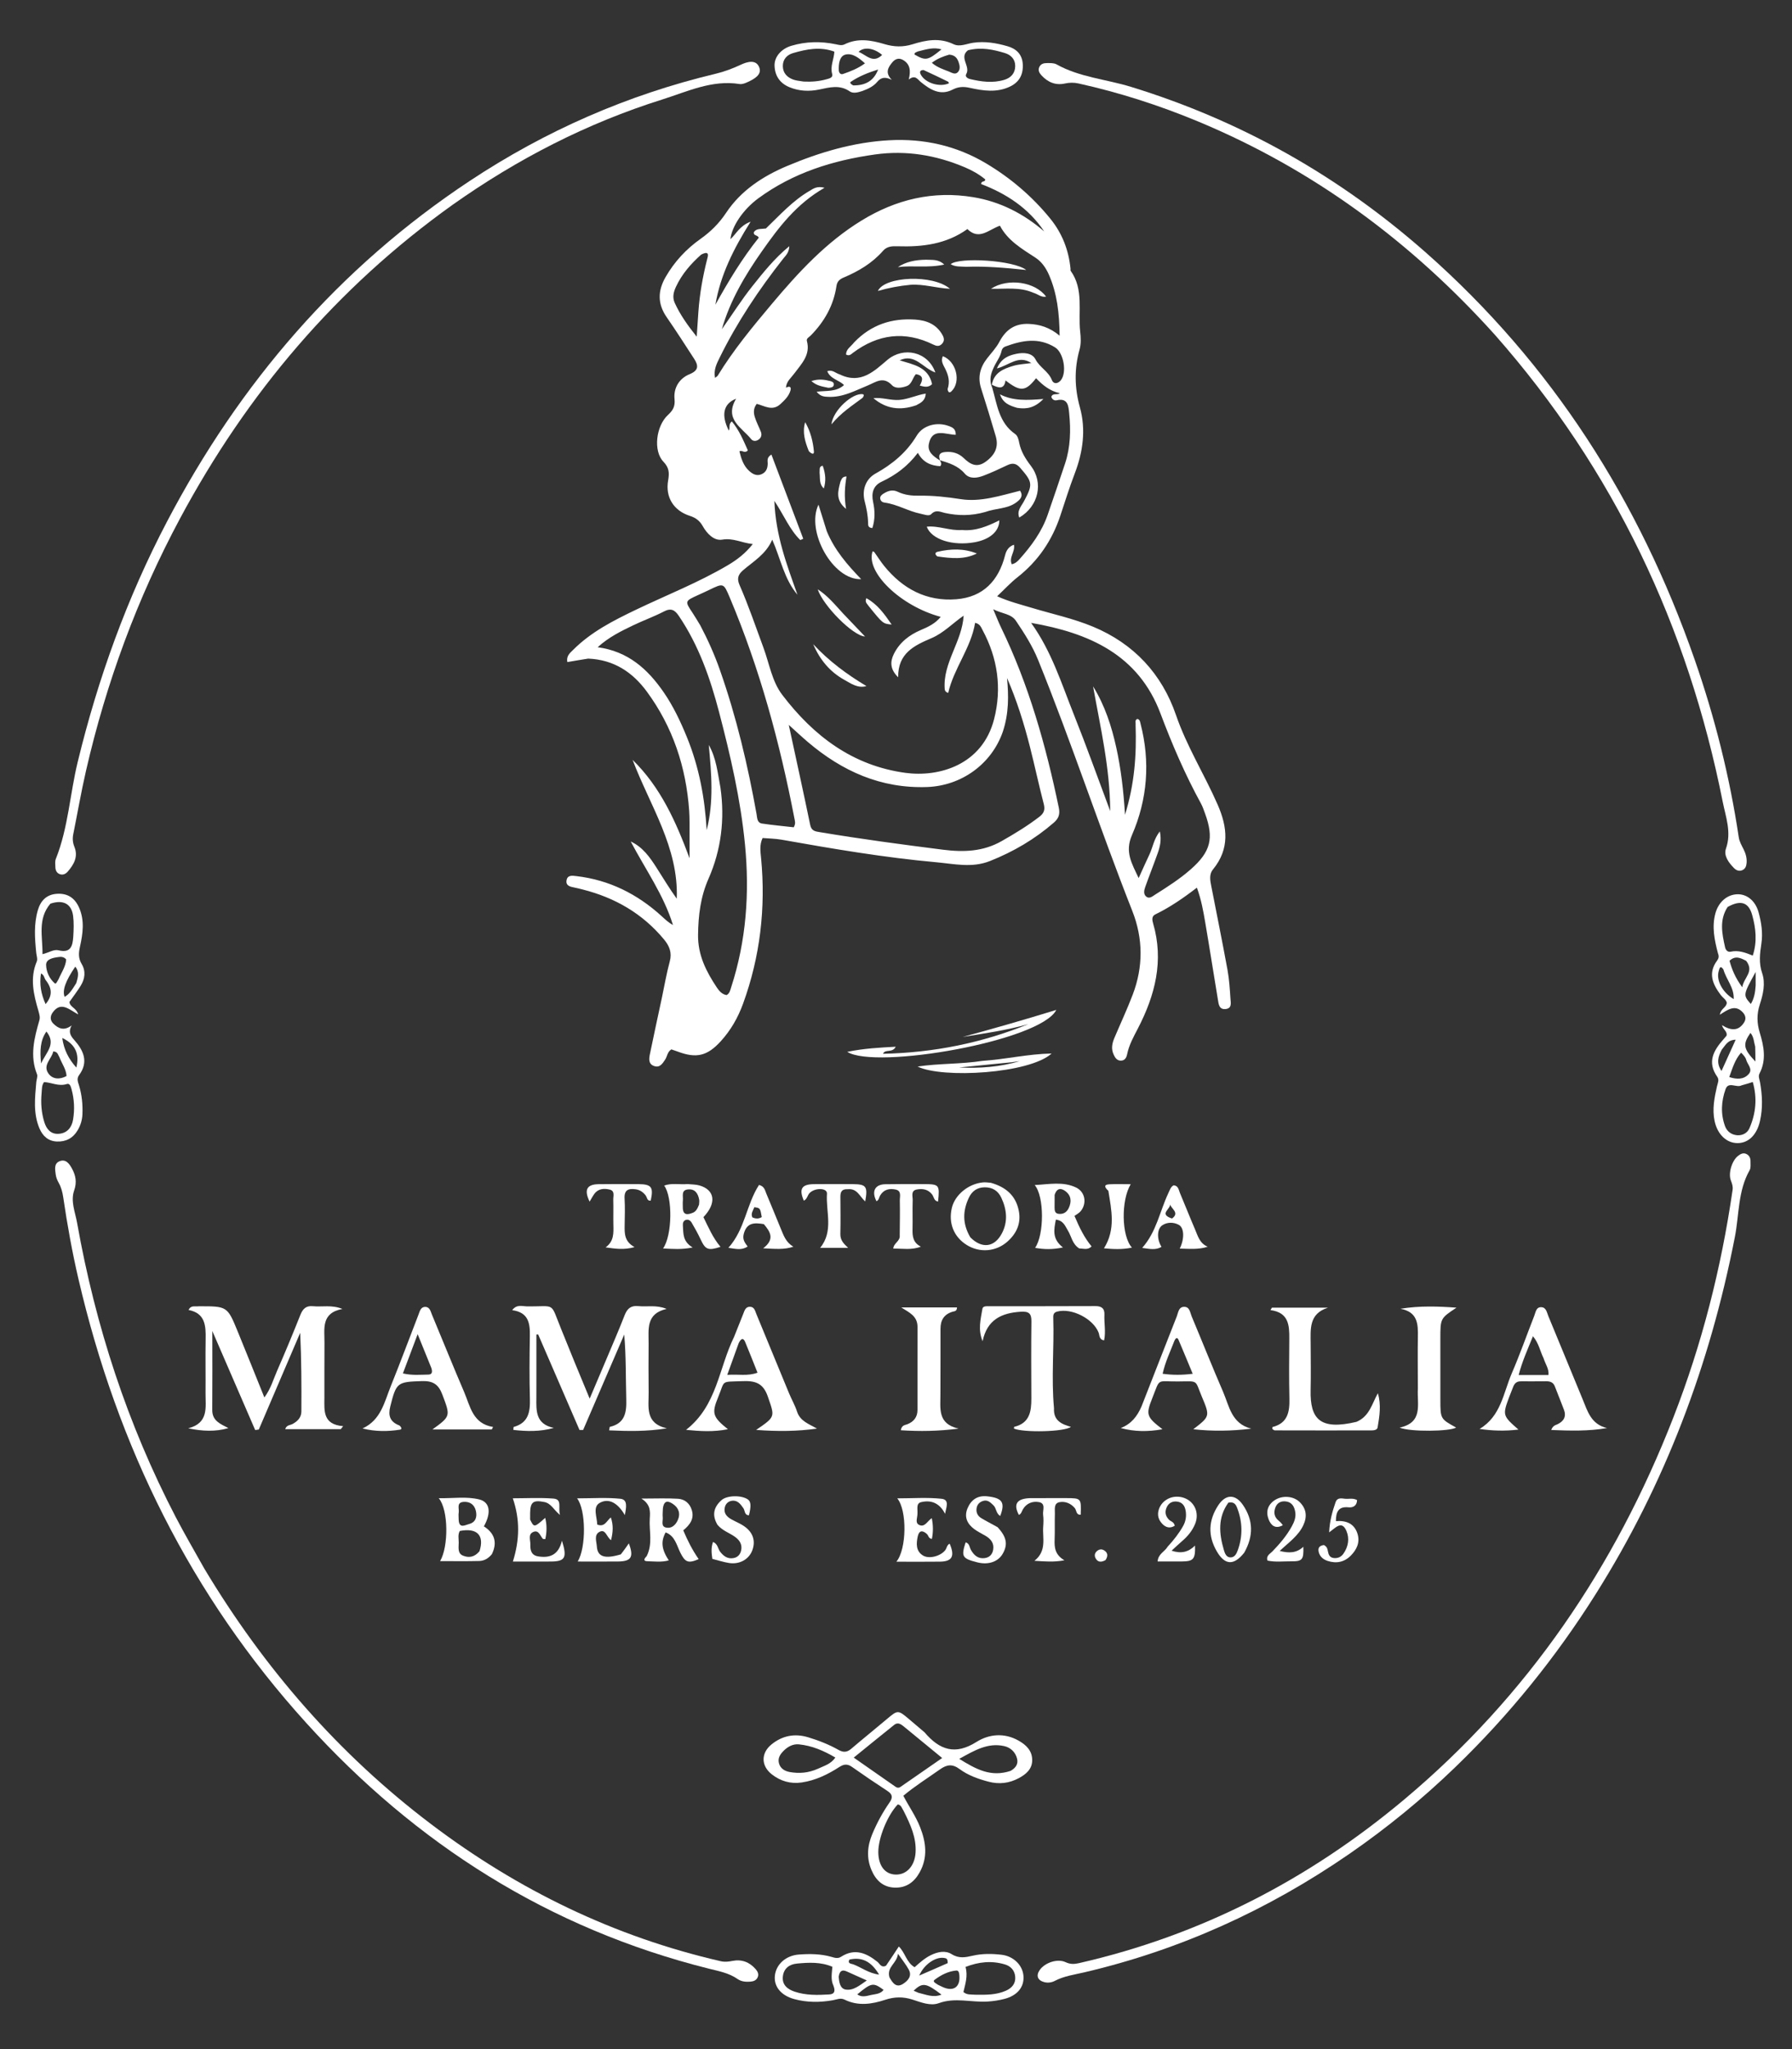 <svg version="1.1" id="Layer_1" xmlns="http://www.w3.org/2000/svg" xmlns:xlink="http://www.w3.org/1999/xlink" x="0px" y="0px"
	 width="100%" viewBox="0 0 896 1024" enable-background="new 0 0 896 1024" xml:space="preserve">
<rect x="0" y="0" width="896" height="1024" fill="#333333" stroke="none"/>
<path fill="white" opacity="1" stroke="none"
	d="
M294.081,329.128 
	C290.417,329.695 287.193,330.253 283.683,330.862 
	C283.032,327.808 285,326.327 286.555,324.771 
	C295.55,315.769 306.692,310.115 317.99,304.702 
	C333.307,297.363 349.167,291.146 363.851,282.496 
	C368.462,279.78 372.658,276.607 376.392,271.884 
	C370.927,271.332 366.63,268.734 361.114,269.672 
	C357.006,270.37 353.508,266.706 351.36,262.907 
	C349.873,260.278 347.91,258.749 344.981,257.815 
	C336.779,255.198 332.579,248.412 334.074,240.044 
	C334.73,236.368 334.596,233.725 331.686,230.699 
	C326.545,225.352 327.976,212.937 333.966,207.389 
	C336.451,205.088 337.644,203.163 337.266,199.371 
	C336.723,193.91 339.578,189.117 344.821,186.984 
	C349.364,185.135 349.274,182.696 347.108,179.357 
	C342.577,172.369 338.076,165.356 333.339,158.509 
	C328.714,151.824 328.839,145.292 332.833,138.386 
	C337.258,130.734 343.098,124.452 350.262,119.383 
	C355.329,115.797 359.543,111.633 363.057,106.348 
	C370.483,95.178 381.462,88.033 393.587,82.935 
	C409.926,76.064 426.867,71.039 444.704,70.087 
	C461.918,69.168 478.201,72.796 493.082,81.672 
	C505.344,88.987 516.098,98.155 525.133,109.255 
	C531.08,116.561 534.357,124.982 535.263,134.342 
	C535.295,134.673 535.166,135.1 535.328,135.327 
	C542.01,144.655 538.962,155.503 540.082,165.694 
	C540.411,168.683 540.603,171.723 539.787,174.64 
	C537.073,184.343 537.247,193.829 539.967,203.645 
	C543.029,214.697 541.479,225.849 537.418,236.49 
	C534.742,243.499 532.511,250.634 530.15,257.741 
	C526.062,270.046 519.052,280.376 508.758,288.461 
	C505.263,291.207 502.221,294.532 498.569,297.972 
	C504.498,300.649 510.268,302.062 515.933,303.77 
	C526.132,306.843 536.605,309.057 546.474,313.159 
	C566.909,321.651 580.919,336.739 587.997,357.333 
	C593.411,373.084 602.228,387.029 608.826,402.106 
	C613.775,413.416 614.908,424.168 606.528,434.435 
	C604.399,437.044 605.11,440.115 605.688,443.08 
	C608.393,456.952 611.212,470.803 613.754,484.705 
	C614.618,489.434 614.904,494.282 615.229,499.091 
	C615.364,501.092 616.074,503.872 612.875,504.247 
	C609.538,504.638 609.326,501.8 608.951,499.553 
	C606.816,486.755 604.837,473.93 602.646,461.142 
	C601.671,455.452 600.689,449.732 598.448,443.59 
	C591.618,448.842 584.927,453.43 577.594,456.988 
	C575.709,457.903 576.11,459.922 576.563,461.476 
	C582.014,480.143 577.558,497.336 568.947,513.956 
	C566.806,518.089 564.517,522.171 563.571,526.821 
	C563.22,528.546 562.413,530.074 560.346,530.032 
	C558.404,529.993 557.522,528.512 556.799,526.945 
	C555.501,524.133 556.049,521.395 557.183,518.716 
	C560.232,511.509 563.557,504.409 566.343,497.103 
	C571.662,483.155 571.62,469.087 566.132,455.178 
	C549.746,413.65 535.836,371.194 519.062,329.812 
	C516.22,322.802 512.195,316.511 507.999,310.29 
	C505.575,306.695 501.381,306.836 496.606,304.471 
	C498.249,308.305 499.272,310.987 500.519,313.561 
	C514.421,342.239 522.966,372.622 529.415,403.693 
	C530.08,406.896 529.326,409.007 526.898,411.112 
	C517.353,419.389 506.693,425.646 494.936,430.301 
	C485.997,433.84 477.11,431.709 468.269,430.912 
	C442.236,428.567 416.481,424.184 390.759,419.618 
	C387.678,419.071 384.504,419.053 381.294,418.784 
	C379.657,422.283 380.242,425.641 380.547,428.845 
	C382.914,453.767 380.094,478.021 371.531,501.574 
	C368.998,508.541 365.37,514.875 360.366,520.361 
	C353.642,527.735 348.18,529.011 338.912,525.532 
	C337.836,525.128 336.741,524.776 335.688,524.411 
	C333.655,525.643 333.654,527.912 332.57,529.524 
	C331.231,531.513 329.953,533.703 327.1,532.746 
	C324.147,531.756 324.472,529.127 324.941,526.838 
	C326.876,517.384 328.948,507.959 330.962,498.521 
	C332.246,492.502 333.263,486.41 334.878,480.481 
	C336.082,476.06 334.713,472.739 332.018,469.484 
	C321.312,456.557 307.551,448.636 291.432,444.535 
	C289.98,444.166 288.528,443.785 287.058,443.505 
	C284.985,443.109 282.808,442.579 283.276,439.903 
	C283.759,437.148 286.235,437.593 288.149,437.814 
	C304.607,439.711 318.669,446.773 330.832,457.844 
	C332.54,459.398 334.184,461.024 336.488,462.247 
	C331.822,447.169 322.65,434.373 315.357,420.519 
	C321.364,423.284 324.904,428.363 328.245,433.583 
	C331.56,438.762 334.716,444.042 338.381,449.11 
	C339.361,423.382 324.913,402.518 316.299,379.724 
	C330.358,393.471 338.005,410.694 344.775,428.895 
	C344.775,424.944 344.795,420.994 344.769,417.044 
	C344.742,413.044 344.864,409.031 344.581,405.047 
	C343.039,383.295 336.397,363.269 323.432,345.634 
	C316.334,335.979 306.995,329.655 294.081,329.128 
M469.992,230.004 
	C469.992,230.004 470.026,230.039 469.807,229.397 
	C469.04,226.856 470.485,226.094 472.626,225.892 
	C476.122,225.563 479.255,226.414 481.823,228.883 
	C485.072,232.007 488.349,233.962 492.803,230.752 
	C497.565,227.32 499.426,223.326 497.863,217.965 
	C495.535,209.977 493.087,202.021 490.554,194.095 
	C488.764,188.493 490.034,183.624 493.532,179.118 
	C495.655,176.383 498.118,173.81 499.709,170.786 
	C502.915,164.689 507.541,161.549 514.508,161.875 
	C519.892,162.126 524.856,163.603 529.814,167.762 
	C529.674,156.373 528.53,146.559 524.438,137.25 
	C522.931,133.821 520.794,130.764 517.683,128.74 
	C510.862,124.3 503.831,120.171 499.966,112.789 
	C494.293,114.753 489.604,120.265 483.697,114.473 
	C473.153,122.031 461.209,123.469 448.844,123.072 
	C446.108,122.984 443.536,123.036 441.528,125.328 
	C436.137,131.483 429.305,135.542 421.858,138.685 
	C419.947,139.492 418.586,140.526 418.231,142.935 
	C416.796,152.665 412.158,160.799 405.29,167.745 
	C404.527,168.517 403.089,169.069 403.46,170.454 
	C405.331,177.421 400.682,181.858 397.146,186.648 
	C395.516,188.856 393.191,190.573 392.978,193.745 
	C394.855,192.799 395.773,193.315 395.206,195.226 
	C394.374,198.03 392.311,199.98 390.208,201.935 
	C386.198,205.662 382.158,202.766 378.365,201.823 
	C376.589,204.133 376.784,206.364 377.399,208.398 
	C378.164,210.927 379.469,213.287 380.429,215.763 
	C381.032,217.321 380.638,218.778 379.227,219.729 
	C378.004,220.554 376.522,220.603 375.581,219.438 
	C370.893,213.629 361.968,209.533 368.051,199.261 
	C361.589,201.724 360.508,207.547 364.412,215.185 
	C365.189,213.885 364.026,212.127 365.91,210.583 
	C369.641,215.018 371.74,220.206 373.925,225.08 
	C372.202,226.86 371.038,224.694 369.721,225.548 
	C370.583,229.148 371.699,232.657 374.469,235.232 
	C376.177,236.819 378.269,238.09 380.806,236.966 
	C383.059,235.967 383.811,234.093 383.852,231.702 
	C383.875,230.356 383.191,228.698 385.698,227.151 
	C391.075,241.358 396.351,255.297 401.626,269.236 
	C401.134,269.454 400.642,269.672 400.15,269.89 
	C394.834,264.678 392.054,257.65 387.191,250.303 
	C387.829,267.751 393.484,282.415 398.736,297.215 
	C392.063,289.372 390.378,279.352 386.12,269.688 
	C382.962,277.03 376.687,280.528 371.468,285.035 
	C368.862,287.287 368.458,289.361 369.799,292.418 
	C374.283,302.64 377.846,313.219 381.725,323.677 
	C384.669,331.613 385.953,340.451 391.128,347.241 
	C406.777,367.773 426.302,382.651 452.756,386.226 
	C469.397,388.474 491.171,382.372 497.056,359.351 
	C500.999,343.925 498.852,328.946 491.281,314.865 
	C490.556,313.516 490.021,311.759 487.559,311.244 
	C485.472,323.88 476.962,333.879 474.111,346.234 
	C472.765,345.892 472.413,345.082 472.355,344.301 
	C471.379,331.161 481.027,320.766 481.82,307.659 
	C476.298,311.483 471.797,316.319 465.78,318.89 
	C457.237,322.539 448.914,326.353 449.082,338.463 
	C444.978,334.431 445.035,330.659 446.908,326.852 
	C449.758,321.06 454.588,317.312 460.433,314.83 
	C464.095,313.275 467.649,311.624 470.354,308.262 
	C450.269,302.9 432.699,285.87 436.294,275.518 
	C436.586,275.643 436.994,275.684 437.153,275.905 
	C438.808,278.198 440.294,280.624 442.072,282.814 
	C451.368,294.271 463.277,300.656 478.183,299.463 
	C491.595,298.39 499.307,290.206 502.569,277.397 
	C503.11,275.27 504.222,273.139 506.976,272.215 
	C507.69,275.74 504.297,278.582 505.893,281.985 
	C507.74,281.556 508.811,280.495 509.793,279.398 
	C515.719,272.777 520.935,265.69 523.866,257.177 
	C526.791,248.68 529.707,240.179 532.533,231.649 
	C535.257,223.429 535.449,214.942 534.584,206.444 
	C534.226,202.93 534.005,198.699 528.275,200.041 
	C527.263,200.278 526.002,199.655 525.664,198.259 
	C526.468,196.251 528.638,197.54 529.903,196.514 
	C525.016,195.439 521.336,192.488 518.031,189.005 
	C512.778,195.698 510.189,195.893 502.758,190.105 
	C502.109,194.986 498.956,193.766 495.927,192.258 
	C496.977,186.166 501.797,184.248 506.786,182.791 
	C509.485,182.003 512.385,181.907 515.677,181.428 
	C509.22,177.206 504.64,182.541 498.456,184.127 
	C500.736,178.867 504.454,177.591 508.274,176.795 
	C511.835,176.054 516.075,176.333 517.749,179.582 
	C519.852,183.666 524.248,185.572 525.925,189.898 
	C526.773,192.085 528.919,191.823 530.363,190.091 
	C533.603,186.202 531.833,176.276 527.549,173.606 
	C519.324,168.479 510.998,170.086 502.643,173.183 
	C501.626,173.561 500.987,174.367 500.778,175.37 
	C500.15,178.383 498.183,180.738 496.95,183.449 
	C495.557,186.511 494.328,189.618 496.124,193.774 
	C498.544,202.15 499.455,211.243 507.542,216.868 
	C508.905,217.815 509.28,219.665 509.611,221.312 
	C510.487,225.669 512.744,229.291 515.41,232.764 
	C521.897,241.213 519.321,252.979 509.638,258.649 
	C508.291,255.252 510.664,252.957 511.982,250.5 
	C516.504,242.066 516.318,240.952 510.119,233.812 
	C508.076,231.459 506.21,231.254 503.614,232.489 
	C499.714,234.344 495.789,236.18 491.756,237.712 
	C488.557,238.928 484.792,239.503 482.39,236.686 
	C478.999,232.709 474.531,231.394 469.992,230.004 
M501.413,365.658 
	C495.818,381.808 480.742,392.687 463.543,393.3 
	C440.461,394.122 421.059,385.388 403.863,370.753 
	C400.924,368.252 398.112,365.603 394.382,362.25 
	C398.169,379.801 401.742,396.007 405.104,412.258 
	C405.753,415.395 407.795,415.495 410.163,415.891 
	C430.503,419.294 450.933,422.014 471.391,424.613 
	C481.748,425.929 491.504,425.625 500.822,420.326 
	C507.348,416.616 513.728,412.748 519.69,408.166 
	C521.98,406.406 522.63,404.669 521.882,401.786 
	C519.419,392.294 517.376,382.694 514.963,373.189 
	C511.992,361.49 508.388,349.984 503.513,338.806 
	C504.339,347.654 504.478,356.38 501.413,365.658 
M567.797,362.207 
	C567.946,361.175 567.242,359.858 568.69,359.255 
	C569.974,359.62 570.017,360.688 570.262,361.629 
	C575.21,380.682 573.728,399.485 565.985,417.316 
	C562.339,425.711 565.826,431.373 569.329,438.803 
	C571.377,434.306 572.971,430.668 574.683,427.086 
	C576.41,423.474 576.89,419.272 579.913,415.482 
	C580.818,419.747 580.007,423.126 578.84,426.407 
	C576.832,432.052 574.618,437.624 572.61,443.268 
	C572.058,444.819 571.632,446.748 573.02,447.984 
	C574.616,449.404 576.19,447.945 577.523,447.106 
	C583.725,443.201 589.915,439.241 595.426,434.386 
	C605.379,425.617 607.034,418.907 602.543,406.587 
	C601.916,404.869 601.335,403.105 600.462,401.51 
	C592.536,387.036 586.045,371.973 580.221,356.506 
	C569.18,327.178 544.604,316.31 515.556,311.272 
	C525.788,325.476 530.762,341.647 536.982,357.21 
	C543.201,372.772 548.826,388.571 555.107,405.32 
	C554.957,383.381 550.151,363.312 546.544,343.013 
	C552.4,352.487 555.769,362.839 558.119,373.489 
	C560.465,384.118 561.746,394.939 562.508,407.164 
	C567.231,391.898 568.316,377.572 567.797,362.207 
M382.94,114.189 
	C389.898,107.513 396.37,100.272 404.839,95.354 
	C406.691,94.278 408.457,92.832 412.275,93.834 
	C398.156,101.915 389.358,113.607 380.939,125.592 
	C372.49,137.621 365.033,150.207 360.932,164.493 
	C366.059,157.299 370.733,149.833 376.235,142.945 
	C381.716,136.084 387.164,129.197 394.651,123.029 
	C394.487,126.383 392.856,127.684 391.649,129.215 
	C379.451,144.695 368.545,161.005 359.831,178.721 
	C358.328,181.776 356.707,184.849 357.522,188.854 
	C358.211,188.275 358.672,188.046 358.899,187.674 
	C366.748,174.839 376.315,163.304 385.965,151.828 
	C399.19,136.101 413.027,121.076 430.787,110.198 
	C448.08,99.608 466.616,95.204 486.721,98.549 
	C500.128,100.78 511.814,106.781 522.105,115.658 
	C514.314,104.003 503.137,96.767 490.525,91.956 
	C490.709,90.096 492.672,91.191 492.608,89.636 
	C489.537,87.086 486.056,85.14 482.372,83.585 
	C467.981,77.511 453.109,75.011 437.493,77.194 
	C416.409,80.14 396.581,86.351 379.216,99.068 
	C371.459,104.749 365.848,113.258 365.223,119.521 
	C368.14,116.886 369.799,112.834 375.297,110.797 
	C366.696,124.445 360.193,137.534 357.697,152.276 
	C364.223,140.515 371.142,129.045 379.401,118.767 
	C378.645,117.278 376.624,117.88 376.916,116.025 
	C378.249,114.041 380.384,114.551 382.94,114.189 
M360.231,393.652 
	C362.464,409.353 360.61,424.702 354.269,439.09 
	C350.235,448.243 349.163,457.391 349.03,467.144 
	C348.892,477.274 353.087,485.478 358.386,493.441 
	C359.553,495.193 360.999,496.917 363.332,497.274 
	C364.858,496.393 365.113,494.821 365.562,493.441 
	C373.144,470.125 374.848,446.278 372.485,421.953 
	C370.304,399.498 365.236,377.638 359.552,355.906 
	C355.116,338.943 349.354,322.467 339.393,307.765 
	C337.416,304.848 335.557,303.706 332.019,305.548 
	C327.009,308.156 321.637,310.059 316.54,312.516 
	C310.485,315.434 304.407,318.382 298.833,323.436 
	C314.043,325.499 323.822,334.351 331.758,345.823 
	C336.617,352.847 340.234,360.508 343.455,368.392 
	C349.539,383.284 352.431,398.841 353.336,414.861 
	C356.96,400.747 355.745,386.538 354.381,372.277 
	C358.092,378.712 358.769,385.83 360.231,393.652 
M350.126,312.491 
	C353.938,319.713 357.26,327.155 359.969,334.859 
	C368.206,358.288 373.892,382.368 378.271,406.78 
	C378.617,408.708 378.503,411.171 381.026,411.551 
	C386.368,412.357 391.759,412.833 396.86,413.414 
	C397.955,411.556 397.452,410.253 397.205,408.972 
	C389.915,371.155 379.88,334.14 364.868,298.585 
	C361.789,291.294 361.785,291.305 354.495,294.847 
	C352.7,295.719 350.875,296.533 349.058,297.361 
	C342.351,300.415 342.366,300.402 346.326,306.342 
	C347.526,308.142 348.609,310.018 350.126,312.491 
M350.555,127.258 
	C345.418,131.843 340.955,136.95 338.011,143.26 
	C336.772,145.915 336.078,148.547 337.388,151.409 
	C340.09,157.314 343.785,162.545 348.355,168.254 
	C348.675,163.517 348.925,159.604 349.205,155.693 
	C349.837,146.877 351.37,138.219 353.544,129.651 
	C353.909,128.211 355.136,124.877 350.555,127.258 
z"/>
<path fill="white" opacity="1" stroke="none"
	d="
M226.307,102.334 
	C168.144,143.877 123.477,196.673 89.971,259.18 
	C68.601,299.045 53.121,341.103 43.01,385.147 
	C40.592,395.68 38.746,406.343 36.618,416.943 
	C36.18,419.125 36.371,421.141 37.226,423.265 
	C39.169,428.093 36.953,432.011 33.9,435.538 
	C32.921,436.67 31.507,437.448 29.866,436.831 
	C28.242,436.221 27.717,434.815 27.679,433.234 
	C27.647,431.908 27.432,430.437 27.898,429.27 
	C34.125,413.68 34.94,396.872 38.859,380.752 
	C49.02,338.958 63.487,298.836 83.458,260.748 
	C119.798,191.44 169.357,133.779 234.853,90.419 
	C272.685,65.373 313.7,47.393 357.89,36.842 
	C362.293,35.791 366.426,34.203 370.526,32.291 
	C373.689,30.816 378.088,29.581 379.646,33.715 
	C381.011,37.337 377.168,39.431 374.107,40.887 
	C372.78,41.518 371.154,42.205 369.802,41.991 
	C355.944,39.795 343.633,45.786 331.126,49.718 
	C293.515,61.54 258.794,79.375 226.307,102.334 
z"/>
<path fill="white" opacity="1" stroke="none"
	d="
M674.505,926.562 
	C633.848,954.553 589.965,974.442 542.205,985.63 
	C537.197,986.804 532.068,987.459 527.4,989.91 
	C525.824,990.738 523.914,991.018 522.038,990.506 
	C518.768,989.614 517.911,987.245 519.874,984.457 
	C522.466,980.775 528.752,978.653 532.802,980.563 
	C535.135,981.663 537.148,981.579 539.508,981.041 
	C600.476,967.12 654.457,939.225 702.214,899.172 
	C763.841,847.487 807.55,783.054 836.657,708.409 
	C850.989,671.655 860.631,633.664 866.295,594.638 
	C866.557,592.833 866.011,591.446 865.418,589.875 
	C864.05,586.253 865.975,579.995 869.008,577.637 
	C870.234,576.684 871.567,575.927 873.137,576.659 
	C874.646,577.362 875.283,578.736 875.255,580.339 
	C875.228,581.827 875.495,583.581 874.825,584.758 
	C868.917,595.136 869.615,606.975 867.439,618.132 
	C854.999,681.897 832.505,741.689 797.788,796.728 
	C777.88,828.289 754.569,857.12 727.715,883.038 
	C711.266,898.913 693.632,913.374 674.505,926.562 
z"/>
<path fill="white" opacity="1" stroke="none"
	d="
M102.157,783.878 
	C132.076,833.753 169.364,876.647 215.525,911.567 
	C258.997,944.453 307.049,967.817 360.331,980.07 
	C362.386,980.543 364.186,980.334 366.179,979.935 
	C370.792,979.012 374.733,980.479 377.826,984.046 
	C378.843,985.219 379.547,986.577 378.814,988.165 
	C378.105,989.7 376.713,990.169 375.129,990.297 
	C372.906,990.478 370.627,990.256 368.861,989.018 
	C364.479,985.947 359.399,985.05 354.408,983.799 
	C274.541,963.782 208.093,921.644 153.098,860.982 
	C95.401,797.34 58.731,722.768 39.284,639.416 
	C36.107,625.799 33.632,612.049 31.601,598.217 
	C31.238,595.745 30.605,593.35 29.358,591.115 
	C28.64,589.828 28.028,588.362 27.855,586.918 
	C27.565,584.497 26.859,581.471 29.784,580.305 
	C32.942,579.047 34.714,581.623 35.995,583.986 
	C37.856,587.418 38.522,590.795 37.074,594.929 
	C35.205,600.263 37.601,605.779 38.546,611.092 
	C47.701,662.569 63.728,711.78 87.91,758.221 
	C92.37,766.787 97.272,775.123 102.157,783.878 
z"/>
<path fill="white" opacity="1" stroke="none"
	d="
M747.552,167.441 
	C705.687,120.909 656.784,84.751 599.163,60.755 
	C579.754,52.673 559.801,46.261 539.261,41.708 
	C536.937,41.193 534.729,41.236 532.369,41.747 
	C527.749,42.747 523.855,41.073 520.715,37.636 
	C519.678,36.501 518.908,35.177 519.622,33.553 
	C520.329,31.946 521.829,31.518 523.348,31.528 
	C524.995,31.54 526.906,31.407 528.243,32.155 
	C539.806,38.627 553.025,39.576 565.38,43.369 
	C620.572,60.312 669.642,88.052 712.858,126.153 
	C775.945,181.775 819.647,250.328 847.257,329.418 
	C857.369,358.383 864.834,388.058 869.383,418.43 
	C869.714,420.638 870.835,422.489 871.797,424.422 
	C872.855,426.546 873.492,428.76 873.309,431.163 
	C873.19,432.738 872.735,434.156 871.179,434.844 
	C869.608,435.54 868.169,434.97 867.061,433.864 
	C864.372,431.181 861.746,427.616 862.963,424.151 
	C865.85,415.929 862.881,408.321 861.371,400.736 
	C843.938,313.137 807.05,234.949 747.552,167.441 
z"/>
<path fill="white" opacity="1" stroke="none"
	d="
M287.318,680.768 
	C289.727,686.647 292.019,692.16 294.836,698.94 
	C297.739,692.104 300.181,686.395 302.588,680.671 
	C305.88,672.845 309.271,665.057 312.362,657.152 
	C313.65,653.859 315.559,652.35 319.104,652.708 
	C323.583,653.16 328.212,651.986 333.299,654.106 
	C322.866,656.465 324.342,664.289 324.308,671.36 
	C324.268,679.52 324.214,687.682 324.324,695.842 
	C324.42,702.997 322.347,711.274 333.431,713.782 
	C323.398,715.407 314.078,715.233 304.548,714.787 
	C304.801,713.615 304.811,713.072 304.939,713.043 
	C312.486,711.312 313.316,705.848 313.139,699.304 
	C312.849,688.568 313.061,677.818 312.115,666.908 
	C305.265,682.805 298.415,698.702 291.566,714.6 
	C290.962,714.602 290.358,714.605 289.754,714.608 
	C282.861,698.688 275.969,682.769 269.076,666.849 
	C268.785,666.865 268.494,666.881 268.203,666.896 
	C268.203,674.248 268.204,681.599 268.202,688.951 
	C268.202,692.115 268.223,695.28 268.188,698.444 
	C268.116,704.96 267.702,711.647 276.917,713.58 
	C269.893,715.521 263.34,715.329 256.669,714.566 
	C256.77,713.663 256.738,713.117 256.848,713.087 
	C264.159,711.082 265.133,705.66 264.954,699.115 
	C264.667,688.631 264.741,678.13 264.93,667.641 
	C265.044,661.313 264.291,655.835 256.087,654.729 
	C258.361,651.711 261.04,652.789 263.202,652.825 
	C278.216,653.071 274.87,650.207 280.6,664.22 
	C282.805,669.612 285,675.009 287.318,680.768 
z"/>
<path fill="white" opacity="1" stroke="none"
	d="
M99.34,652.796 
	C113.625,652.757 113.666,652.741 118.884,665.453 
	C123.29,676.186 127.587,686.965 132.187,698.353 
	C135.443,693.916 136.642,689.394 138.471,685.218 
	C142.545,675.919 146.434,666.536 150.182,657.102 
	C151.392,654.055 153.021,652.426 156.441,652.755 
	C161.1,653.203 165.898,651.956 171.223,654.126 
	C160.39,656.114 162.301,664.104 162.234,671.056 
	C162.147,680.214 162.243,689.373 162.195,698.532 
	C162.161,705.02 161.35,711.876 171.573,712.696 
	C171.176,713.199 170.778,713.702 170.381,714.205 
	C161.183,714.205 151.985,714.205 142.599,714.205 
	C143.276,712.051 145.077,712.266 146.302,711.602 
	C148.806,710.245 150.668,708.338 150.685,705.395 
	C150.763,692.328 150.719,679.261 150.096,666.048 
	C143.197,682.159 136.299,698.27 129.401,714.381 
	C128.799,714.466 128.196,714.552 127.594,714.638 
	C120.608,698.505 113.622,682.372 106.159,665.137 
	C106.159,679.102 106.235,691.831 106.124,704.559 
	C106.075,710.083 110.178,711.557 114.209,713.671 
	C107.679,715.543 101.26,715.248 94.117,713.773 
	C104.551,711.106 102.703,703.144 102.766,696.122 
	C102.846,687.13 102.656,678.135 102.817,669.146 
	C102.936,662.478 102.628,656.256 94.304,654.636 
	C95.49,652.099 97.389,653.078 99.34,652.796 
z"/>
<path fill="white" opacity="1" stroke="none"
	d="
M462.277,865.703 
	C469.822,874.601 477.662,877.175 488.209,870.517 
	C494.434,866.586 502.08,865.785 509.243,869.818 
	C513.076,871.976 516.065,874.841 516.102,879.507 
	C516.138,884.075 513.022,886.659 509.337,888.628 
	C504.571,891.177 499.55,891.746 494.324,890.383 
	C489.131,889.029 484.042,887.204 479.745,884.029 
	C476.148,881.371 473.382,881.807 469.98,884.218 
	C463.896,888.53 457.553,892.477 451.659,897.397 
	C454.517,902.845 457.895,907.617 460.036,913.057 
	C463.031,920.667 463.989,928.177 459.823,935.677 
	C457.104,940.572 453.125,943.498 447.339,943.303 
	C441.444,943.104 437.9,939.592 435.728,934.492 
	C433.164,928.471 433.667,922.454 436.15,916.519 
	C438.472,910.967 441.328,905.693 444.766,900.762 
	C446.437,898.366 446.355,896.715 443.76,895.027 
	C437.758,891.123 431.835,887.092 425.979,882.971 
	C423.728,881.387 421.971,881.54 419.673,883.023 
	C413.909,886.743 407.768,889.738 400.867,890.754 
	C395.289,891.575 390.232,890.104 385.87,886.668 
	C380.479,882.421 380.424,876.067 385.757,871.74 
	C391.166,867.35 397.339,866.142 404.077,868.173 
	C409.357,869.764 414.476,871.781 419.273,874.485 
	C421.654,875.828 423.486,875.74 425.577,873.955 
	C431.405,868.981 437.383,864.184 443.239,859.243 
	C448.954,854.423 448.922,854.381 454.767,859.326 
	C457.183,861.37 459.594,863.422 462.277,865.703 
M452.325,863.137 
	C450.751,861.896 449.165,860.319 447.055,862.006 
	C440.477,867.264 433.954,872.591 426.867,878.33 
	C434.275,883.497 441.045,888.223 447.818,892.942 
	C448.567,893.463 449.404,893.55 450.152,893.034 
	C456.938,888.354 463.707,883.649 471.085,878.533 
	C464.617,873.223 458.749,868.405 452.325,863.137 
M451.752,904.859 
	C450.931,903.69 450.669,901.999 448.888,901.723 
	C443.752,907.087 439.097,918.526 439.154,925.593 
	C439.209,932.436 442.511,936.667 447.885,936.781 
	C453.369,936.898 457.37,932.395 457.784,925.84 
	C458.255,918.373 455.297,911.903 451.752,904.859 
M505.276,884.968 
	C507.647,883.631 509.239,881.717 508.548,878.898 
	C507.732,875.567 505.261,873.283 502.097,872.578 
	C493.895,870.75 487.267,874.734 479.622,878.956 
	C487.99,884.117 495.364,888.261 505.276,884.968 
M409.209,883.795 
	C412.09,882.401 415.375,881.621 417.677,878.299 
	C411.801,874.857 405.931,872.342 399.441,871.708 
	C396.564,871.427 393.958,872.788 391.872,874.872 
	C390.174,876.568 388.82,878.497 389.449,881.042 
	C390.129,883.792 392.334,885.084 394.87,885.534 
	C399.51,886.356 404.108,886.09 409.209,883.795 
z"/>
<path fill="white" opacity="1" stroke="none"
	d="
M443.003,982.336 
	C445.227,979.101 447.218,976.069 449.412,972.729 
	C452.643,975.856 453.204,980.738 457.31,983.082 
	C459.844,980.812 462.308,978.602 465.302,977.108 
	C468.77,975.378 472.651,974.555 475.838,976.558 
	C479.462,978.835 482.732,978.171 486.28,977.344 
	C491.047,976.233 495.881,976.294 500.676,976.837 
	C506.731,977.521 511.257,981.994 511.724,987.334 
	C512.21,992.901 508.752,997.241 502.174,998.931 
	C499.456,999.629 496.627,1000.055 493.824,1000.234 
	C485.701,1000.755 477.599,998.04 469.353,1001.059 
	C465.204,1002.578 460.462,1000.606 456.184,999.237 
	C451.604,997.771 447.205,997.842 442.641,999.349 
	C435.877,1001.583 429.028,1002.612 422.244,999.262 
	C420.241,998.273 418.301,999.251 416.387,999.588 
	C409.902,1000.73 403.469,1000.731 397.098,998.999 
	C390.573,997.225 386.923,992.808 387.421,987.462 
	C387.955,981.729 392.845,977.242 399.398,976.746 
	C404.888,976.331 410.384,976.38 415.747,977.917 
	C417.361,978.38 418.901,978.909 420.528,977.862 
	C427.328,973.485 433.159,975.93 438.756,980.426 
	C439.917,981.358 440.56,983.52 443.003,982.336 
M487.775,996.828 
	C492.945,996.885 498.137,996.974 502.988,994.802 
	C505.948,993.477 507.902,991.265 507.605,987.81 
	C507.334,984.646 505.341,982.539 502.454,981.681 
	C495.871,979.723 489.395,980.344 482.761,982.941 
	C484.049,987.508 482.586,991.618 481.712,995.491 
	C483.527,997.002 485.264,996.629 487.775,996.828 
M416.712,992.278 
	C415.278,989.289 415.942,986.129 416.185,982.855 
	C410.332,980.367 404.376,980.705 398.456,981.258 
	C394.599,981.619 391.834,983.758 391.421,987.779 
	C390.989,991.984 393.866,994.151 397.367,995.312 
	C402.971,997.171 408.805,997.045 414.621,996.683 
	C417.034,996.534 417.884,995.326 416.712,992.278 
M444.71,988.096 
	C446.251,990.819 448.056,993.651 451.593,991.359 
	C453.848,989.898 456.144,987.563 454.417,984.345 
	C453.065,981.828 451.213,979.58 448.986,976.343 
	C448.499,981.227 443.26,982.834 444.71,988.096 
M419.356,987.765 
	C419.525,990.485 420.014,993.767 422.807,994.24 
	C426.608,994.884 429.722,992.228 433.403,989.687 
	C429.638,987.997 426.529,986.583 423.403,985.206 
	C421.406,984.326 419.848,984.507 419.356,987.765 
M468.956,991.838 
	C469.858,992.269 470.746,992.731 471.663,993.125 
	C476.754,995.311 480.09,992.952 479.706,987.467 
	C479.622,986.269 479.491,984.62 478.157,984.737 
	C474.107,985.093 470.516,986.962 467.317,989.355 
	C466.136,990.238 467.655,990.96 468.956,991.838 
M424.681,979.271 
	C423.652,981.382 425.67,981.288 426.596,981.633 
	C430.638,983.142 434.226,986.078 439.54,986.772 
	C435.655,980.155 430.907,977.832 424.681,979.271 
M473.858,981.029 
	C473.8,978.956 473.539,978.631 471.761,978.415 
	C467.72,977.925 462.089,981.582 459.595,987.257 
	C464.768,985.021 469.04,983.174 473.858,981.029 
M459.223,995.867 
	C462.916,996.692 466.553,998.474 470.737,996.777 
	C462.992,990.848 461.254,990.62 456.803,994.809 
	C457.426,995.096 458.019,995.37 459.223,995.867 
M435.593,996.936 
	C437.798,996.458 440.221,996.492 441.801,994.398 
	C436.591,990.616 435.773,990.759 428.64,996.65 
	C430.64,998.109 432.743,997.662 435.593,996.936 
z"/>
<path fill="white" opacity="1" stroke="none"
	d="
M431.07,45.521 
	C428.736,46.288 426.486,46.785 424.854,45.661 
	C419.839,42.206 414.756,43.673 409.555,44.749 
	C404.572,45.78 399.618,45.566 394.835,43.627 
	C390.004,41.668 387.46,37.969 387.275,32.862 
	C387.114,28.415 390.629,24.383 395.673,22.883 
	C402.992,20.705 410.415,20.574 417.87,22.118 
	C419.351,22.424 420.807,22.888 422.257,22.168 
	C428.888,18.875 435.596,20.064 442.206,22.038 
	C446.977,23.463 451.495,23.622 456.337,22.108 
	C463.045,20.01 469.843,18.73 476.765,22.088 
	C479.859,23.589 483.339,21.839 486.559,21.371 
	C492.524,20.503 498.193,21.502 503.786,23.112 
	C508.063,24.342 511.058,27.071 511.373,31.94 
	C511.709,37.14 509.753,41.012 504.957,43.282 
	C498.366,46.401 491.599,45.386 484.896,43.895 
	C481.84,43.215 479.244,43.262 476.306,44.779 
	C470.145,47.962 465.106,44.822 460.414,41.001 
	C458.799,39.686 457.657,37.197 454.37,39.731 
	C455.48,35.331 455.06,32.077 451.577,30.011 
	C449.518,28.79 447.673,29.374 446.229,31.072 
	C444.039,33.649 442.37,36.373 445.915,39.911 
	C442.74,38.357 440.607,38.513 438.585,40.942 
	C436.767,43.127 434.141,44.403 431.07,45.521 
M483.988,25.113 
	C479.313,28.72 485.415,33.134 483.107,37.034 
	C482.42,38.195 483.675,39.185 484.914,39.482 
	C490.617,40.851 496.37,41.647 502.124,39.907 
	C505.441,38.904 507.577,36.621 507.607,33.021 
	C507.636,29.56 505.407,27.394 502.378,26.491 
	C496.643,24.781 490.796,23.435 483.988,25.113 
M401.83,40.764 
	C405.667,40.953 409.458,40.678 413.17,39.635 
	C414.598,39.234 416.615,38.862 416.083,36.969 
	C414.992,33.079 417.003,29.561 417.183,25.803 
	C409.988,23.167 403.174,24.602 396.481,26.544 
	C393.448,27.424 391.319,29.734 391.417,33.177 
	C391.512,36.537 393.575,38.661 396.62,39.765 
	C398.002,40.266 399.51,40.418 401.83,40.764 
M419.412,35.559 
	C419.731,36.655 420.389,37.361 421.579,36.944 
	C425.281,35.647 428.951,34.262 432.482,31.659 
	C429.434,28.892 426.178,26.425 422.729,27.283 
	C419.822,28.006 419.186,31.718 419.412,35.559 
M474.593,27.306 
	C471.614,28.189 468.72,29.24 465.918,31.382 
	C468.662,33.749 471.671,34.647 474.533,35.787 
	C476.004,36.373 477.683,37.554 479.067,35.91 
	C480.214,34.547 479.882,32.718 479.344,31.168 
	C478.686,29.276 477.689,27.519 474.593,27.306 
M461.794,34.996 
	C460.243,35.021 459.586,35.699 460.346,37.187 
	C462.542,41.485 469.852,43.763 474.495,41.62 
	C474.337,41.34 474.248,40.918 474.01,40.801 
	C470.14,38.902 466.251,37.043 461.794,34.996 
M426.606,42.673 
	C432.727,42.77 436.932,40.378 439.057,34.736 
	C433.779,36.399 429.359,38.19 425.34,40.929 
	C424.798,41.298 425.381,42.108 426.606,42.673 
M458.873,25.729 
	C458.235,26.131 457.214,26.125 457.241,27.241 
	C462.832,30.46 463.906,30.27 470.747,24.669 
	C466.728,23.465 463.135,24.669 458.873,25.729 
M429.285,25.928 
	C433.042,27.313 436.402,32.04 441.06,27.454 
	C437.059,23.974 431.917,23.25 429.285,25.928 
z"/>
<path fill="white" opacity="1" stroke="none"
	d="
M858.97,476.372 
	C857.182,469.52 855.857,463.02 857.733,456.317 
	C859.293,450.744 863.552,447.032 868.667,446.894 
	C873.487,446.764 877.692,450.167 879.268,455.847 
	C880.697,460.999 881.495,466.249 880.678,471.642 
	C879.938,476.531 879.356,481.271 881.071,486.294 
	C882.825,491.432 881.561,496.905 879.895,501.993 
	C878.338,506.751 878.404,511.207 879.87,516.022 
	C881.911,522.729 883.313,529.644 879.774,536.43 
	C879.004,537.907 879.751,539.359 880.01,540.815 
	C881.159,547.264 881.459,553.716 880.004,560.165 
	C878.45,567.057 874.337,571.169 868.923,571.245 
	C863.359,571.324 858.722,567.004 857.283,560.133 
	C856.059,554.287 857.189,548.553 858.497,542.851 
	C858.858,541.278 859.756,539.695 858.601,538.058 
	C853.445,530.758 856.806,524.895 861.784,519.309 
	C862.334,518.691 862.862,518.054 863.28,517.566 
	C863.787,515.383 861.574,514.671 860.991,512.293 
	C865.409,515.067 869.232,515.404 872.054,510.941 
	C873.187,509.149 872.775,507.388 871.395,505.906 
	C867.593,501.826 864.002,504.471 859.925,507.092 
	C860.338,504.002 863.321,503.461 863.385,501.053 
	C862.997,499.459 861.409,498.607 860.423,497.3 
	C856.35,491.904 853.842,486.359 858.569,480.017 
	C859.301,479.035 859.62,477.939 858.97,476.372 
M863.804,453.246 
	C859.595,459.712 861.004,466.549 862.532,473.369 
	C862.844,474.764 863.842,475.924 865.367,475.587 
	C869.12,474.757 872.526,475.967 876.384,477.539 
	C878.697,470.448 877.889,463.786 876.099,457.284 
	C874.345,450.915 870.392,449.562 863.804,453.246 
M870.768,542.393 
	C868.252,543.78 864.231,540.269 862.79,544.27 
	C860.621,550.293 860.259,556.599 862.508,562.761 
	C863.492,565.458 865.757,567.088 868.561,567.315 
	C871.204,567.529 873.671,566.233 874.713,563.837 
	C877.941,556.42 878.702,548.774 876.378,540.694 
	C874.308,541.369 872.907,541.826 870.768,542.393 
M873.091,480.166 
	C870.406,478.782 867.722,477.318 864.756,480.132 
	C865.959,484.384 867.52,488.466 871.128,493.355 
	C871.996,488.263 877.234,485.645 873.091,480.166 
M870.549,526.045 
	C867.434,529.519 866.259,533.837 864.621,538.234 
	C868.555,539.516 871.879,539.447 874.31,536.789 
	C876.614,534.267 873.678,531.956 873.082,529.571 
	C872.781,528.364 871.8,527.326 870.549,526.045 
M861.688,484.451 
	C860.03,482.037 859.707,484.147 859.37,485.229 
	C857.984,489.689 861.103,495.906 866.846,499.284 
	C867.117,493.515 863.198,489.682 861.688,484.451 
M860.855,524.594 
	C859.217,527.814 857.928,531.044 860.755,535.198 
	C863.206,529.793 865.367,525.027 867.841,519.571 
	C863.72,519.729 862.807,522.275 860.855,524.594 
M877.833,492.483 
	C877.833,490.612 877.833,488.741 877.833,485.718 
	C871.49,497.247 871.49,497.247 875.415,501.723 
	C876.993,499.099 877.591,496.264 877.833,492.483 
M877.604,523.072 
	C876.926,520.796 876.985,518.233 875.22,516.169 
	C871.279,521.919 871.663,524.106 877.698,530.472 
	C877.698,528.096 877.698,525.986 877.604,523.072 
z"/>
<path fill="white" opacity="1" stroke="none"
	d="
M19.242,505.263 
	C16.754,496.835 14.872,488.79 18.385,480.49 
	C18.898,479.279 18.258,477.568 18.111,476.092 
	C17.396,468.946 16.863,461.783 18.942,454.777 
	C20.331,450.094 23.273,446.976 28.513,446.661 
	C33.846,446.341 37.419,448.774 39.536,453.556 
	C42.401,460.029 41.426,466.644 39.968,473.172 
	C39.284,476.238 39.107,478.855 40.832,481.728 
	C42.976,485.299 42.503,489.158 40.323,492.647 
	C38.576,495.442 36.562,498.071 34.708,500.713 
	C34.968,503.348 38.203,503.649 39.092,506.936 
	C34.543,504.48 30.435,500.226 26.331,505.999 
	C25.013,507.854 24.995,509.843 26.615,511.478 
	C29.184,514.074 32.086,515.271 35.83,512.428 
	C34.112,515.524 35.083,517.448 37.138,519.742 
	C41.743,524.881 44.437,530.685 39.541,537.267 
	C38.191,539.083 39.031,540.83 39.533,542.502 
	C40.941,547.188 41.418,551.945 41.219,556.811 
	C41.101,559.718 40.274,562.396 38.811,564.862 
	C36.476,568.799 32.912,570.656 28.38,570.447 
	C24.061,570.247 21.323,567.664 19.723,563.891 
	C16.536,556.378 17.477,548.537 18.15,540.737 
	C18.264,539.42 18.935,537.908 18.502,536.826 
	C14.832,527.658 17.115,518.782 19.672,509.95 
	C20.147,508.307 19.709,507.044 19.242,505.263 
M20.806,546.185 
	C20.329,551.172 20.69,556.116 22.195,560.878 
	C23.254,564.231 25.403,566.884 29.347,566.605 
	C33.583,566.307 35.877,563.435 36.531,559.532 
	C37.385,554.438 37.146,549.314 35.758,544.279 
	C35.387,542.929 34.916,541.226 33.378,541.729 
	C29.361,543.045 25.676,540.902 22.028,540.754 
	C20.849,542.37 21.002,543.9 20.806,546.185 
M25.203,451.589 
	C18.673,459.224 21.361,468.002 21.242,476.826 
	C24.533,476.058 26.861,474.284 29.289,474.895 
	C35.442,476.443 36.336,472.565 36.622,468.157 
	C36.848,464.68 36.997,461.13 36.55,457.694 
	C35.776,451.746 31.684,449.424 25.203,451.589 
M29.284,489.33 
	C30.698,486.023 32.898,482.99 33.087,479.439 
	C31.801,477.996 30.39,478.108 29.116,478.284 
	C26.458,478.652 22.976,479.273 23.052,482.264 
	C23.137,485.566 24.667,489.052 27.407,491.426 
	C27.979,491.922 28.559,490.552 29.284,489.33 
M29.648,528.163 
	C28.948,527.172 28.947,525.534 26.621,525.43 
	C25.907,529.158 21.129,532.246 24.282,536.558 
	C26.33,539.359 29.905,539.592 33.277,537.711 
	C33.049,534.236 30.995,531.693 29.648,528.163 
M38.168,533.491 
	C39.846,526.707 37.717,521.84 31.136,518.713 
	C31.936,524.678 34.439,529.351 38.168,533.491 
M38.129,491.296 
	C38.906,488.57 39.883,485.825 37.637,483.069 
	C32.715,490.273 31.074,494.935 32.309,498.164 
	C34.885,496.73 36.232,494.257 38.129,491.296 
M23.21,515.484 
	C20.078,519.98 19.914,524.975 20.539,531.443 
	C23.191,525.677 28.225,521.739 23.21,515.484 
M22.831,489.771 
	C22.096,488.77 22.155,487.241 20.496,486.472 
	C19.629,491.899 20.551,496.803 22.795,501.796 
	C26.169,497.787 26.259,494.095 22.831,489.771 
z"/>
<path fill="white" opacity="1" stroke="none"
	d="
M367.015,668.133 
	C368.642,664.066 370.104,660.35 371.597,656.647 
	C372.274,654.969 372.749,652.926 375.116,653.039 
	C377.208,653.14 377.543,655.123 378.152,656.591 
	C383.637,669.805 389.049,683.049 394.522,696.268 
	C395.795,699.34 397.492,702.261 398.517,705.406 
	C400.103,710.269 404.468,711.573 408.466,713.922 
	C398.639,715.287 389.053,715.394 378.07,714.57 
	C387.934,707.863 387.384,708.051 383.921,697.929 
	C381.581,691.087 377.55,689.951 371.209,690.203 
	C360.011,690.648 362.689,689.472 359.078,698.206 
	C355.742,706.274 356.32,708.115 363.943,714.221 
	C356.685,715.671 350.208,715.235 343.026,714.542 
	C358.566,702.466 359.333,683.758 367.015,668.133 
M369.343,671.218 
	C367.537,676.226 365.73,681.234 363.626,687.069 
	C369.19,686.629 373.716,687.83 378.756,685.978 
	C376.617,680.638 374.658,675.605 372.578,670.624 
	C371.725,668.58 370.598,668.613 369.343,671.218 
z"/>
<path fill="white" opacity="1" stroke="none"
	d="
M570.778,702.789 
	C576.747,687.562 582.539,672.667 588.405,657.801 
	C589.155,655.901 589.284,653.077 592.079,653.064 
	C594.876,653.051 595.019,655.891 595.807,657.769 
	C601.085,670.359 606.126,683.05 611.555,695.573 
	C614.62,702.643 615.688,711.439 625.634,713.947 
	C615.743,715.162 606.194,715.295 596.646,714.239 
	C604.991,707.811 605.06,707.782 600.908,697.918 
	C597.302,689.35 599.511,690.265 588.962,690.353 
	C578.046,690.444 580.245,688.406 576.126,698.734 
	C572.833,706.989 573.252,708.087 581.23,714.241 
	C573.823,715.555 567.298,715.484 560.354,713.641 
	C565.616,711.626 568.596,707.824 570.778,702.789 
M587.11,670.261 
	C585.134,675.468 582.645,680.508 581.312,686.513 
	C586.458,687.216 590.978,687.181 596.355,686.529 
	C593.863,680.545 591.613,675.057 589.28,669.604 
	C588.692,668.231 587.918,668.358 587.11,670.261 
z"/>
<path fill="white" opacity="1" stroke="none"
	d="
M199.692,712.353 
	C200.751,713.189 201.082,714.268 200.023,714.437 
	C193.859,715.421 187.689,715.445 181.268,713.849 
	C190.515,709.603 192.195,700.628 195.373,692.761 
	C200.171,680.886 204.627,668.874 209.258,656.932 
	C209.903,655.268 210.313,653.099 212.611,653.103 
	C214.919,653.107 215.291,655.34 215.968,656.961 
	C221.354,669.853 226.562,682.82 232.077,695.656 
	C235.126,702.754 236.303,711.464 246.538,713.101 
	C246.321,713.516 246.104,713.931 245.888,714.346 
	C236.282,714.346 226.676,714.346 216.208,714.346 
	C225.466,707.663 225.194,707.641 221.212,697.009 
	C219.252,691.775 216.483,689.996 210.933,690.178 
	C198.687,690.581 198.143,690.771 195.116,702.953 
	C194.035,707.303 194.871,710.517 199.692,712.353 
M215.646,683.545 
	C213.557,678.396 211.469,673.246 208.824,666.726 
	C206.024,674.171 203.789,680.115 201.449,686.336 
	C206.186,687.436 210.168,686.966 214.119,686.927 
	C215.874,686.91 216.431,685.873 215.646,683.545 
z"/>
<path fill="white" opacity="1" stroke="none"
	d="
M527,703.764 
	C526.661,709.917 530.773,711.715 535.464,713.051 
	C532.156,715.587 511.896,715.979 506.971,713.909 
	C507.021,713.602 507.02,713.054 507.143,713.025 
	C514.868,711.176 515.707,705.286 515.676,698.764 
	C515.613,685.941 515.542,673.116 515.706,660.295 
	C515.759,656.216 514.258,655.271 510.333,655.518 
	C500.771,656.119 493.555,659.465 491.298,670.237 
	C488.887,664.439 490.338,659.208 491.212,654.045 
	C491.463,652.564 493.378,652.774 494.676,652.772 
	C512.329,652.746 529.982,652.785 547.634,652.703 
	C550.764,652.688 552.356,653.811 552.206,657.041 
	C552.01,661.261 552.983,665.525 552.047,669.838 
	C549.445,669.399 549.842,667.315 549.296,665.932 
	C546.535,658.935 535.804,653.517 528.569,655.439 
	C526.538,655.979 526.587,657.402 526.635,658.92 
	C527.104,673.72 525.599,688.536 527,703.764 
z"/>
<path fill="white" opacity="1" stroke="none"
	d="
M760.612,690.288 
	C758.165,690.211 757.206,691.475 756.555,693.137 
	C755.886,694.843 755.182,696.535 754.545,698.252 
	C751.234,707.168 751.33,707.53 759.223,714.404 
	C752.337,715.231 746.211,715 739.773,714.087 
	C750.509,707.732 751.663,696.099 755.88,686.313 
	C759.963,676.838 763.399,667.084 767.161,657.469 
	C767.858,655.689 768.06,653.127 770.673,653.25 
	C773.137,653.365 773.419,655.891 774.152,657.656 
	C779.902,671.495 785.567,685.37 791.302,699.215 
	C793.767,705.164 795.489,711.785 803.512,713.646 
	C794.154,715.267 785.085,714.989 775.608,714.608 
	C776.463,712.343 777.748,712.222 778.755,711.738 
	C781.932,710.209 783.262,707.872 781.955,704.429 
	C780.48,700.54 778.915,696.685 777.414,692.805 
	C776.625,690.766 775.052,690.237 773.036,690.265 
	C769.038,690.32 765.039,690.278 760.612,690.288 
M771.752,678.677 
	C770.044,675.249 769.42,671.269 766.475,667.752 
	C763.822,674.357 761.095,680.276 759.33,687.139 
	C764.742,687.139 769.431,687.139 774.229,687.139 
	C774.573,684.034 772.754,681.864 771.752,678.677 
z"/>
<path fill="white" opacity="1" stroke="none"
	d="
M678.24,710.541 
	C684.776,707.774 685.967,701.511 688.928,696.254 
	C690.677,702.077 689.745,707.731 688.804,713.343 
	C688.599,714.564 687.006,714.813 685.861,714.815 
	C669.71,714.851 653.56,714.839 637.409,714.8 
	C636.997,714.799 636.585,714.356 636.2,714.135 
	C636.224,713.714 636.178,713.149 636.268,713.126 
	C643.923,711.199 644.852,705.5 644.701,698.832 
	C644.475,688.843 644.565,678.844 644.647,668.85 
	C644.702,662.168 644.286,655.897 635.226,654.695 
	C635.469,654.293 635.712,653.891 635.955,653.49 
	C645.296,653.49 654.636,653.49 663.976,653.49 
	C654.313,656.526 655.311,664.311 655.332,671.633 
	C655.353,679.296 655.491,686.962 655.312,694.62 
	C654.969,709.265 660.095,714.849 678.24,710.541 
z"/>
<path fill="white" opacity="1" stroke="none"
	d="
M470.212,692.987 
	C470.209,694.482 470.193,695.48 470.205,696.478 
	C470.29,703.539 468.488,711.516 479.276,713.911 
	C469.249,715.234 459.926,715.359 450.403,714.737 
	C450.884,712.126 452.448,712.207 453.603,711.764 
	C456.914,710.496 458.738,708.15 458.744,704.586 
	C458.768,690.781 458.711,676.975 458.758,663.17 
	C458.777,657.601 454.603,655.919 450.608,653.357 
	C459.9,653.357 469.191,653.357 478.505,653.357 
	C478.464,655.348 477.23,655.234 476.361,655.488 
	C472.065,656.745 470.231,659.674 470.245,664.045 
	C470.275,673.527 470.227,683.008 470.212,692.987 
z"/>
<path fill="white" opacity="1" stroke="none"
	d="
M708.932,693.987 
	C708.922,684.999 708.799,676.506 708.94,668.017 
	C709.047,661.647 708.887,655.641 700.228,654.036 
	C709.903,652.469 719.072,652.818 728.243,653.479 
	C720.191,658.814 720.183,658.814 720.177,668.941 
	C720.171,679.097 720.173,689.253 720.185,699.409 
	C720.197,709.07 720.205,709.07 728.063,713.393 
	C725.048,715.331 705.353,715.667 699.806,713.43 
	C711.76,710.816 708.473,701.871 708.932,693.987 
z"/>
<path fill="white" opacity="1" stroke="none"
	d="
M539.585,623.872 
	C536.087,621.631 535.746,617.838 533.935,614.921 
	C532.567,612.717 531.791,609.973 527.927,609.493 
	C526.994,614.411 525.901,619.086 531.468,623.389 
	C526.254,624.499 522.042,624.383 517.552,623.595 
	C522.113,617.022 522.218,597.913 517.343,592.204 
	C524.7,591.815 531.529,590.334 538.032,593.437 
	C542.629,595.631 543.565,601.414 540.301,605.309 
	C539.479,606.29 538.217,606.903 537.241,607.622 
	C539.72,613.497 542.165,618.493 545.788,622.877 
	C543.913,624.786 541.866,623.943 539.585,623.872 
M527.317,597.115 
	C527.305,599.27 527.271,601.425 527.289,603.579 
	C527.301,604.959 527.474,606.347 529.203,606.583 
	C531.647,606.916 533.399,605.809 534.408,603.629 
	C535.9,600.403 535.581,597.333 532.619,595.2 
	C530.836,593.917 528.565,593.272 527.317,597.115 
z"/>
<path fill="white" opacity="1" stroke="none"
	d="
M343.823,591.722 
	C346.099,591.932 347.978,591.908 349.709,592.403 
	C357.493,594.629 358.398,601.258 351.709,608.242 
	C354.21,613.28 356.416,618.578 360.255,623.092 
	C354.033,625.108 352.699,624.5 350.293,619.321 
	C348.966,616.466 347.419,613.704 345.821,610.988 
	C345.236,609.994 344.164,609.196 342.859,609.655 
	C341.536,610.12 341.353,611.386 341.445,612.566 
	C341.737,616.302 341.197,620.352 346.328,623.408 
	C340.716,624.539 336.357,624.12 331.536,623.898 
	C336.161,617.312 336.369,598.316 332.095,592.477 
	C335.87,591.085 339.677,592.067 343.823,591.722 
M349.524,601.991 
	C349.553,601.163 349.73,600.308 349.586,599.51 
	C349.027,596.424 347.523,594.055 344.01,594.39 
	C340.43,594.732 341.66,597.756 341.441,599.875 
	C341.322,601.028 341.405,602.202 341.406,603.366 
	C341.409,607.41 343.796,607.115 346.452,606.043 
	C347.912,605.453 348.696,604.119 349.524,601.991 
z"/>
<path fill="white" opacity="1" stroke="none"
	d="
M245.95,776.643 
	C244.137,778.886 242.006,780.013 239.643,780.074 
	C233.186,780.24 226.722,780.131 220.06,780.131 
	C224.312,772.89 224.281,754.556 219.392,748.706 
	C226.663,748.809 233.21,747.746 239.58,749.301 
	C244.979,750.618 245.775,755.895 241.944,762.771 
	C247.006,766.037 248.923,770.486 245.95,776.643 
M239.747,775.196 
	C242.285,767.244 238.583,763.406 229.894,765.073 
	C228.851,766.895 229.36,768.927 229.362,770.868 
	C229.364,773.277 228.636,776.269 231.562,777.433 
	C234.265,778.51 237.137,778.337 239.747,775.196 
M229.346,759.741 
	C229.662,764.017 232.63,762.09 234.454,761.631 
	C237.752,760.8 238.657,758.186 237.942,755.06 
	C237.207,751.845 234.891,750.307 231.768,750.548 
	C228.062,750.833 229.702,753.967 229.348,755.973 
	C229.179,756.931 229.324,757.945 229.346,759.741 
z"/>
<path fill="white" opacity="1" stroke="none"
	d="
M323.309,777.709 
	C326.504,771.441 324.472,765.047 324.886,758.831 
	C325.114,755.417 325.388,751.813 320.682,748.881 
	C327.816,748.881 333.437,748.629 339.021,748.976 
	C342.368,749.184 344.912,751.29 345.914,754.681 
	C347.195,759.01 344.949,762.025 341.629,764.759 
	C343.76,769.818 346.203,774.653 349.338,779.145 
	C344.116,781.412 342.556,780.741 340.143,775.865 
	C338.298,772.136 337.493,767.531 332.811,765.787 
	C330.342,770.353 330.768,774.247 334.385,779.776 
	C330.712,780.786 327.096,780.275 323.544,780.182 
	C321.562,780.13 321.976,778.98 323.309,777.709 
M331.442,753.877 
	C331.405,755.358 331.23,756.852 331.368,758.317 
	C331.537,760.125 330.347,762.776 333.023,763.369 
	C335.742,763.971 337.731,762.16 338.845,759.753 
	C340.389,756.418 339.356,753.512 336.462,751.576 
	C334.548,750.296 332.016,749.147 331.442,753.877 
z"/>
<path fill="white" opacity="1" stroke="none"
	d="
M495.437,591.079 
	C502.922,593.216 507.826,597.414 509.367,604.911 
	C510.67,611.252 508.332,616.369 503.707,620.47 
	C497.938,625.586 489.786,626.151 483.39,622.167 
	C476.904,618.127 474.136,611.253 475.923,603.625 
	C477.453,597.096 484.264,591.51 491.557,590.874 
	C492.703,590.774 493.874,590.947 495.437,591.079 
M485.149,618.315 
	C490.883,624.128 497.222,623.437 500.957,616.327 
	C504.047,610.447 503.408,604.398 500.655,598.534 
	C499.013,595.039 496.178,593.28 492.269,593.334 
	C488.522,593.385 485.944,595.312 484.418,598.56 
	C481.414,604.951 481.071,611.37 485.149,618.315 
z"/>
<path fill="white" opacity="1" stroke="none"
	d="
M458.729,756.15 
	C458.813,758.413 457.354,760.941 459.534,762.03 
	C462.366,763.445 463.621,760.171 465.883,758.656 
	C466.631,762.318 466.629,765.629 465.946,769.033 
	C464.222,768.866 464.264,767.337 463.463,766.606 
	C461.224,764.562 459.489,764.8 458.849,767.876 
	C458.117,771.387 457.88,775.064 461.432,777.305 
	C464.542,779.266 470.409,777.625 472.666,774.609 
	C473.425,773.595 473.44,772.042 474.843,771.433 
	C477.504,777.688 476.112,780.318 470.005,780.405 
	C462.944,780.506 455.881,780.429 448.188,780.429 
	C453.378,774.199 453.615,754.725 448.629,748.775 
	C456.4,748.775 463.67,748.217 470.797,748.988 
	C474.949,749.438 473.054,753.409 472.538,756.519 
	C469.931,751.317 465.816,749.433 460.587,750.666 
	C457.995,751.277 458.851,753.875 458.729,756.15 
z"/>
<path fill="white" opacity="1" stroke="none"
	d="
M265.064,759.393 
	C267.035,763.424 267.091,763.416 272.607,758.514 
	C273.509,762.213 273.404,765.648 272.654,769.138 
	C272.025,769.072 271.584,769.16 271.422,768.987 
	C270.045,767.515 269.448,764.447 266.706,765.541 
	C263.894,766.662 265.24,769.589 265.171,771.761 
	C265.082,774.553 265.573,777.198 269.034,777.766 
	C274.747,778.702 279.231,777.214 280.98,769.909 
	C283.67,778.56 282.531,780.286 275.354,780.342 
	C268.951,780.392 262.547,780.353 256.448,780.353 
	C259.84,769.468 260.042,759.418 256.401,748.745 
	C262.879,748.745 269.808,748.361 276.669,748.88 
	C281.283,749.229 278.938,753.32 279.988,757.077 
	C276.735,754.364 275.53,751.274 272.17,750.611 
	C266.71,749.534 265.172,750.525 265.069,755.994 
	C265.05,756.992 265.057,757.989 265.064,759.393 
z"/>
<path fill="white" opacity="1" stroke="none"
	d="
M310.42,776.763 
	C311.954,774.799 313.174,773.059 314.429,771.269 
	C316.972,778.082 315.691,780.256 309.042,780.327 
	C302.441,780.397 295.839,780.342 288.864,780.342 
	C293.106,773.322 293.038,754.576 288.545,748.773 
	C296.131,748.773 303.198,748.271 310.143,748.973 
	C313.924,749.356 313.182,753.057 312.423,757.153 
	C309.16,751.471 304.612,748.308 299.792,751.079 
	C296.243,753.12 298.531,758.218 298.621,761.876 
	C302.316,763.291 303.183,760.181 305.411,758.299 
	C306.76,762.189 306.512,765.639 305.521,769.672 
	C303.252,768.088 302.834,763.95 299.78,765.5 
	C296.883,766.97 298.256,770.314 298.417,772.774 
	C298.757,777.986 302.348,779.185 310.42,776.763 
z"/>
<path fill="white" opacity="1" stroke="none"
	d="
M441.517,526.604 
	C466.806,526.072 490.977,521.219 514.195,511.779 
	C503.443,514.846 492.383,516.403 481.345,518.207 
	C496.746,514.024 512.071,509.636 528.154,504.684 
	C520.271,520.273 437.816,534.63 423.618,525.641 
	C431.984,523.914 439.656,523.539 447.865,523.082 
	C446.164,526.415 442.603,524.045 441.517,526.604 
z"/>
<path fill="white" opacity="1" stroke="none"
	d="
M584.133,596.331 
	C584.945,594.674 585.283,593.14 586.812,592.336 
	C589.205,592.514 589.334,594.684 589.998,596.245 
	C592.542,602.22 594.89,608.278 597.471,614.236 
	C598.891,617.516 599.719,621.282 603.846,623.036 
	C599.047,624.575 594.544,624.034 589.875,623.957 
	C592.296,619.062 592.155,613.539 589.352,612.062 
	C586.812,610.722 583.732,610.662 581.253,612.238 
	C578.44,614.026 578.323,619.155 580.751,623.102 
	C577.798,624.851 574.803,624.105 571.09,623.621 
	C578.225,615.605 579.807,605.55 584.133,596.331 
M586.006,608.926 
	C590.088,605.978 585.374,604.037 584.941,601.567 
	C585.919,604.007 578.895,606.63 586.006,608.926 
z"/>
<path fill="white" opacity="1" stroke="none"
	d="
M423.849,594.284 
	C420.651,594.13 420.184,595.898 420.196,598.154 
	C420.229,604.314 420.33,610.477 420.178,616.633 
	C420.103,619.722 421.774,621.463 424.059,623.588 
	C419.471,623.588 414.882,623.588 410.069,623.588 
	C416.919,615.24 412.866,605.563 413.483,596.506 
	C413.679,593.639 407.696,593.403 404.861,596.132 
	C403.67,597.278 403.634,599.276 401.909,599.999 
	C399.395,594.151 400.81,591.818 406.997,591.758 
	C413.489,591.695 419.983,591.692 426.476,591.751 
	C433.149,591.81 433.954,592.918 432.613,600.394 
	C429.883,598.047 428.663,593.776 423.849,594.284 
z"/>
<path fill="white" opacity="1" stroke="none"
	d="
M358.76,762.024 
	C355.811,757.074 356.934,753.085 360.729,749.687 
	C363.514,747.194 370.741,747.093 373.963,749.338 
	C375.471,750.388 375.625,752.668 374.468,757.24 
	C372.14,757.158 372.527,754.897 371.682,753.684 
	C370.207,751.564 368.683,749.504 365.749,750.02 
	C364.035,750.322 362.774,751.545 362.389,753.343 
	C361.751,756.32 363.48,758.035 365.811,759.324 
	C367.702,760.369 369.724,761.194 371.543,762.346 
	C376.377,765.406 377.972,769.826 376.167,774.704 
	C374.482,779.256 369.795,781.923 364.489,781.075 
	C361.747,780.636 359.075,779.755 356.18,779.025 
	C355.774,776.264 355.427,773.571 356.515,770.558 
	C358.951,771.553 358.898,773.91 360.023,775.376 
	C361.767,777.65 363.775,779.168 366.793,778.613 
	C368.801,778.244 370.049,776.915 370.516,775.007 
	C371.236,772.068 370.02,769.882 367.652,768.124 
	C364.854,766.047 361.341,765.052 358.76,762.024 
z"/>
<path fill="white" opacity="1" stroke="none"
	d="
M381.922,611.732 
	C377.223,610.965 373.447,610.883 371.909,616.501 
	C371.139,619.317 372.288,620.867 373.813,622.917 
	C370.799,624.962 367.836,624.084 364.193,623.575 
	C372.538,614.318 373.212,601.821 379.516,592.149 
	C382.262,592.86 382.494,594.896 383.169,596.49 
	C385.636,602.31 387.978,608.181 390.402,614.019 
	C391.795,617.374 392.966,620.903 396.706,623.015 
	C392.042,624.586 387.51,624.104 381.583,623.817 
	C387.58,619.232 385.126,615.555 381.922,611.732 
M377.167,603.282 
	C376.562,604.91 375.283,606.417 376.173,608.352 
	C377.825,609.11 379.37,609.149 380.885,608.21 
	C380.088,603.689 380.088,603.689 377.167,603.282 
z"/>
<path fill="white" opacity="1" stroke="none"
	d="
M449.86,617.326 
	C449.918,611.237 450.025,605.574 449.909,599.914 
	C449.868,597.938 450.876,595.136 447.872,594.466 
	C444.8,593.781 441.888,594.358 440.059,597.439 
	C439.488,598.401 439.505,599.759 438.234,600.269 
	C435.682,595.392 437.44,591.891 442.602,591.802 
	C449.095,591.691 455.591,591.699 462.086,591.735 
	C469.636,591.776 469.884,592.116 469.035,600.465 
	C466.933,600.156 466.971,598.094 466.062,596.919 
	C464.059,594.329 461.289,593.884 458.416,594.426 
	C455.234,595.026 456.409,597.837 456.345,599.774 
	C456.186,604.599 456.377,609.434 456.267,614.261 
	C456.187,617.764 456.466,620.993 460.431,622.988 
	C455.771,624.826 451.335,623.885 446.634,623.958 
	C446.857,621.089 450.177,620.339 449.86,617.326 
z"/>
<path fill="white" opacity="1" stroke="none"
	d="
M498.783,763.176 
	C503.353,768.108 504.006,771.813 501.371,776.437 
	C499.063,780.488 494.142,782.158 488.648,780.755 
	C481.079,778.824 480.52,777.896 482.81,770.77 
	C484.824,771.271 484.73,773.293 485.478,774.578 
	C487.032,777.246 488.997,779.04 492.279,778.64 
	C494.733,778.341 496.191,776.802 496.59,774.439 
	C497.14,771.188 495.41,769.062 492.771,767.504 
	C490.906,766.404 488.924,765.466 487.19,764.19 
	C483.623,761.566 481.94,758.099 483.763,753.745 
	C485.556,749.464 488.8,747.229 493.612,747.757 
	C501.177,748.586 502.68,750.775 500.119,757.564 
	C497.969,756.395 498.264,753.726 496.74,752.273 
	C495.27,750.871 493.855,749.346 491.572,750.052 
	C489.898,750.569 488.67,751.68 488.329,753.515 
	C487.916,755.741 488.763,757.528 490.615,758.65 
	C493.171,760.197 495.86,761.523 498.783,763.176 
z"/>
<path fill="white" opacity="1" stroke="none"
	d="
M322.656,597.171 
	C321.212,595.436 319.682,594.576 317.765,594.315 
	C314.152,593.823 312.029,594.68 312.292,598.984 
	C312.565,603.457 312.391,607.959 312.324,612.448 
	C312.265,616.485 312.207,620.477 317.287,623.219 
	C311.812,624.762 307.447,623.982 302.799,623.356 
	C307.033,620.331 306.773,616.187 306.683,612.043 
	C306.593,607.888 306.754,603.727 306.626,599.575 
	C306.569,597.742 307.572,595.132 304.87,594.482 
	C302.093,593.813 299.157,593.919 297.183,596.611 
	C296.324,597.781 295.657,599.092 294.811,600.491 
	C291.917,594.584 293.395,591.845 299.316,591.774 
	C305.966,591.693 312.617,591.693 319.267,591.748 
	C325.783,591.802 326.823,593.252 325.362,599.996 
	C323.42,600.259 323.667,598.324 322.656,597.171 
z"/>
<path fill="white" opacity="1" stroke="none"
	d="
M583.86,772.872 
	C586.933,769.551 589.476,766.266 591.534,762.639 
	C592.888,760.253 593.295,757.638 592.822,754.919 
	C592.377,752.367 591.036,750.605 588.312,750.368 
	C586.127,750.177 584.382,751.102 583.416,753.097 
	C582.281,755.438 582.646,757.606 584.526,759.477 
	C585.412,760.359 587.02,760.507 587.372,762.465 
	C585.061,763.893 582.979,763.395 581.243,761.623 
	C579.27,759.611 578.478,757.161 579.415,754.307 
	C581.065,749.285 586.698,746.677 591.999,748.537 
	C597.311,750.401 599.793,756.117 597.541,761.584 
	C596.124,765.025 593.783,767.817 590.95,770.223 
	C589.319,771.608 587.785,773.106 585.795,774.932 
	C590.523,776.506 594.196,775.677 597.512,772.381 
	C597.718,779.137 596.733,780.265 590.934,780.303 
	C586.982,780.329 583.03,780.308 578.81,780.308 
	C579.086,776.474 582.329,775.482 583.86,772.872 
z"/>
<path fill="white" opacity="1" stroke="none"
	d="
M515.146,748.665 
	C521.439,748.658 527.253,748.639 533.066,748.657 
	C540.63,748.68 540.63,748.692 540.351,756.952 
	C537.935,757.119 538.336,754.745 537.395,753.636 
	C535.385,751.267 532.656,750.185 529.857,750.662 
	C526.763,751.19 527.509,754.247 527.439,756.444 
	C527.301,760.759 527.483,765.085 527.311,769.397 
	C527.153,773.354 527.508,776.997 532.208,779.728 
	C526.846,780.713 522.545,780.303 517.221,779.982 
	C523.527,774.968 521.184,768.67 521.602,762.943 
	C521.746,760.96 521.815,758.932 521.559,756.971 
	C521.266,754.737 523.028,751.319 519.508,750.657 
	C516.375,750.067 513.242,751.155 511.415,754.313 
	C510.85,755.288 510.666,756.551 509.429,757.045 
	C506.581,751.661 508.341,748.858 515.146,748.665 
z"/>
<path fill="white" opacity="1" stroke="none"
	d="
M641.403,762.208 
	C637.668,764.264 635.472,762.284 634.301,759.247 
	C632.824,755.418 633.866,751.969 637.406,749.653 
	C641.238,747.146 646.822,747.593 649.916,750.71 
	C653.22,754.04 653.651,757.914 651.666,762.182 
	C649.188,767.512 644.417,770.748 639.858,775.054 
	C644.447,776.23 648.227,776.177 651.67,772.977 
	C651.889,779.38 651.177,780.287 645.652,780.237 
	C641.684,780.201 637.68,780.735 633.726,779.862 
	C632.965,777.407 635.012,776.514 636.169,775.321 
	C639.898,771.476 643.339,767.436 645.928,762.721 
	C647.151,760.494 648.058,758.175 647.621,755.569 
	C647.176,752.918 646.004,750.761 643.077,750.332 
	C640.708,749.984 638.684,750.872 637.765,753.147 
	C636.759,755.639 637.007,758.051 639.301,759.91 
	C640.057,760.522 640.754,761.208 641.403,762.208 
z"/>
<path fill="white" opacity="1" stroke="none"
	d="
M622.107,775.93 
	C616.883,782.501 612.441,782.167 608.425,775.302 
	C603.836,767.458 604.212,759.739 609.119,752.254 
	C612.829,746.594 617.69,746.543 621.474,752.086 
	C626.675,759.707 626.81,767.598 622.107,775.93 
M614.186,750.915 
	C608.819,758.343 609.518,766.386 611.917,774.534 
	C612.413,776.216 613.128,778.333 615.34,778.285 
	C617.417,778.241 618.295,776.358 618.922,774.608 
	C621.424,767.626 621.273,760.651 618.649,753.741 
	C617.997,752.026 617.185,750.306 614.186,750.915 
z"/>
<path fill="white" opacity="1" stroke="none"
	d="
M491.336,530.145 
	C502.937,529.35 513.919,526.714 525.81,526.465 
	C514.759,536.559 471.175,539.071 458.797,532.989 
	C469.422,531.38 480.266,531.849 491.336,530.145 
M505.714,530.867 
	C496.99,531.729 488.266,532.592 479.542,533.454 
	C489.818,533.934 499.969,533.267 509.869,530.264 
	C508.736,530.423 507.603,530.581 505.714,530.867 
z"/>
<path fill="white" opacity="1" stroke="none"
	d="
M554.184,595.109 
	C552.245,593.303 551.779,591.965 554.717,591.824 
	C558.147,591.661 561.591,591.786 565.361,591.786 
	C560.479,599.789 560.704,617.762 565.969,623.472 
	C560.962,624.52 556.481,624.224 551.98,623.832 
	C557.891,614.385 555.752,604.86 554.184,595.109 
z"/>
<path fill="white" opacity="1" stroke="none"
	d="
M661.939,772.101 
	C663.439,772.845 663.729,773.992 663.935,775.141 
	C664.251,776.898 664.83,778.376 666.904,778.597 
	C668.907,778.811 670.553,778.074 671.684,776.471 
	C674.163,772.954 674.846,768.867 673.216,765.061 
	C670.852,759.541 667.771,763.541 664.57,765.766 
	C664.836,760.033 666.186,755.317 667.798,750.667 
	C668.615,748.311 670.684,748.771 672.461,748.971 
	C674.412,749.191 676.459,748.492 678.522,749.63 
	C678.483,752.425 676.548,753.491 674.31,753.26 
	C669.183,752.73 667.949,755.556 667.961,760.16 
	C673.002,759.742 677.17,761.292 678.774,766.544 
	C680.076,770.807 678.346,774.423 675.378,777.412 
	C672.146,780.669 668.173,781.452 663.853,780.048 
	C661.726,779.356 659.999,778.021 659.386,775.703 
	C658.879,773.781 659.468,772.431 661.939,772.101 
z"/>
<path fill="white" opacity="1" stroke="none"
	d="
M552.758,779.631 
	C550.655,780.782 548.957,780.771 547.84,778.792 
	C547.13,777.533 547.281,776.208 548.393,775.193 
	C549.465,774.214 550.772,773.971 552.03,774.748 
	C553.916,775.911 554.137,777.534 552.758,779.631 
z"/>
<path fill="white" opacity="1" stroke="none"
	d="
M492.601,255.864 
	C485.656,257.838 479.105,257.792 472.487,256.352 
	C470.229,255.861 467.963,254.47 465.586,256.946 
	C464.476,258.103 462.127,257.098 460.317,256.734 
	C454.117,255.486 448.617,252.002 442.297,251.176 
	C441.212,251.034 440.409,250.456 440.149,249.393 
	C439.875,248.271 440.552,247.475 441.414,246.903 
	C443.722,245.37 446.142,244.435 448.9,245.766 
	C452.284,247.399 455.899,247.776 459.594,247.713 
	C466.583,247.593 473.443,248.375 480.381,249.444 
	C490.372,250.982 500.013,247.721 510.06,245.233 
	C511.721,247.866 510.315,249.489 508.108,251.104 
	C503.588,254.41 497.953,253.913 492.601,255.864 
z"/>
<path fill="white" opacity="1" stroke="none"
	d="
M419.977,187.15 
	C430.466,192.228 437.215,185.309 443.729,179.826 
	C451.631,173.175 463.899,175.526 467.684,186.15 
	C461.415,183.988 457.456,176.434 449.832,180.072 
	C456.65,182.209 464.224,183.309 466.038,191.983 
	C464.133,193.808 462.233,193.322 459.881,192.7 
	C461.29,190.155 462.122,187.637 457.938,186.981 
	C456.226,188.809 456.04,192.019 453.213,192.996 
	C450.764,193.842 447.731,194.326 446.037,192.538 
	C441.566,187.818 437.938,190.984 433.682,192.719 
	C427.429,195.269 421.327,198.652 414.205,198.32 
	C412.232,198.229 410.264,198.237 408.312,195.765 
	C413.235,195.113 418.061,195.99 422.006,192.433 
	C419.522,189.871 415.268,189.473 413.629,185.528 
	C416.169,184.515 417.739,186.51 419.977,187.15 
z"/>
<path fill="white" opacity="1" stroke="none"
	d="
M469.973,229.988 
	C470.255,230.86 471.13,231.668 470.133,232.972 
	C465.612,232.712 461.615,231.252 458.926,226.293 
	C453.896,232.96 447.844,237.436 440.813,240.727 
	C436.573,242.711 435.595,246.429 436.55,250.846 
	C437.501,255.246 437.581,259.619 436.171,263.896 
	C433.887,263.719 434.071,262.34 434.048,261.279 
	C433.967,257.59 433.255,254.029 432.333,250.466 
	C430.91,244.971 432.768,239.425 437.743,236.66 
	C446.213,231.951 453.285,226.117 458.389,217.657 
	C461.588,212.353 468.717,210.754 474.353,212.888 
	C476.027,213.522 477.9,214.097 477.881,217.276 
	C472.941,217.263 466.075,213.476 464.419,221.866 
	C463.659,225.713 466.504,227.91 469.704,229.919 
	C470.026,230.039 469.992,230.004 469.973,229.988 
z"/>
<path fill="white" opacity="1" stroke="none"
	d="
M427.068,171.097 
	C435.623,162.204 445.909,158.923 457.655,159.713 
	C463.43,160.102 468.345,162.119 471.293,167.514 
	C472.182,169.14 472.282,170.646 470.791,172.025 
	C469.439,173.276 468.102,172.906 466.662,172.201 
	C452.396,165.217 439.02,166.935 426.432,176.343 
	C425.551,177.002 424.741,178.045 423.053,177.205 
	C422.97,174.457 425.459,173.228 427.068,171.097 
z"/>
<path fill="white" opacity="1" stroke="none"
	d="
M481.012,264.864 
	C487.994,265.493 493.786,262.925 499.669,260.039 
	C499.648,265.628 494.789,269.644 487.271,270.988 
	C476.413,272.93 465.763,269.651 463.367,263.205 
	C469.314,262.592 474.821,265.303 481.012,264.864 
z"/>
<path fill="white" opacity="1" stroke="none"
	d="
M413.413,265.535 
	C417.249,274.774 423.416,282.013 430.595,289.424 
	C416.512,290.048 402.817,265.485 409.248,252.196 
	C410.706,256.909 411.986,261.046 413.413,265.535 
z"/>
<path fill="white" opacity="1" stroke="none"
	d="
M483.122,133.329 
	C480.225,133.123 477.692,133.46 475.341,132.018 
	C479.591,128.399 506.908,130.004 513.112,134.918 
	C502.454,133.804 493.04,132.977 483.122,133.329 
z"/>
<path fill="white" opacity="1" stroke="none"
	d="
M433.218,342.857 
	C428.894,344.099 425.551,341.613 422.202,339.762 
	C414.977,335.771 409.897,329.681 406.605,321.923 
	C414.395,330.307 423.393,336.991 433.218,342.857 
z"/>
<path fill="white" opacity="1" stroke="none"
	d="
M458.106,202.522 
	C450.061,205.313 443.012,204.345 436.695,198.977 
	C441.081,198.496 445.267,200.168 449.655,199.851 
	C454.125,199.528 458.141,197.441 462.867,196.687 
	C462.739,200.029 460.635,201.223 458.106,202.522 
z"/>
<path fill="white" opacity="1" stroke="none"
	d="
M455.261,142.322 
	C449.579,142.867 444.412,143.83 438.948,145.392 
	C442.294,138.051 466.513,136.996 474.989,144.323 
	C467.838,143.928 461.851,141.884 455.261,142.322 
z"/>
<path fill="white" opacity="1" stroke="none"
	d="
M421.482,306.522 
	C425.097,310.31 428.468,313.844 432.512,318.082 
	C426.44,317.772 411.48,302.567 408.858,294.497 
	C413.716,297.593 417.376,302.045 421.482,306.522 
z"/>
<path fill="white" opacity="1" stroke="none"
	d="
M468.687,278.06 
	C467.218,276.965 467.621,276.008 468.745,275.748 
	C475.352,274.214 481.938,273.978 488.424,276.603 
	C482.151,279.731 475.61,279.057 468.687,278.06 
z"/>
<path fill="white" opacity="1" stroke="none"
	d="
M508.642,203.834 
	C504.737,202.721 501.446,201.427 500.007,197.077 
	C506.544,200.411 513.49,200.044 521.699,199.384 
	C517.37,203.807 513.423,204.549 508.642,203.834 
z"/>
<path fill="white" opacity="1" stroke="none"
	d="
M473.792,194.464 
	C475.055,190.727 474.214,187.613 472.719,184.515 
	C471.745,182.496 470.208,180.508 471.445,178.006 
	C478.154,180.567 480.651,190.727 475.798,195.49 
	C474.807,196.462 474.064,196.22 473.792,194.464 
z"/>
<path fill="white" opacity="1" stroke="none"
	d="
M516.585,146.277 
	C509.793,143.31 502.898,144.478 495.451,144.321 
	C504.05,138.736 517.655,140.859 523.042,148.24 
	C520.542,148.726 518.922,146.907 516.585,146.277 
z"/>
<path fill="white" opacity="1" stroke="none"
	d="
M462.968,129.791 
	C466.133,129.993 469.048,129.362 472.122,132.207 
	C463.982,134.03 456.406,132.518 448.935,133.487 
	C453.085,130.742 457.688,129.88 462.968,129.791 
z"/>
<path fill="white" opacity="1" stroke="none"
	d="
M431.285,198.803 
	C425.993,202.806 420.605,206.15 415.725,212.076 
	C416.495,204.887 426.458,196.187 431.375,197.007 
	C432.161,197.138 431.949,197.997 431.285,198.803 
z"/>
<path fill="white" opacity="1" stroke="none"
	d="
M434.312,302.842 
	C433.558,301.643 432.286,300.991 433.184,298.932 
	C438.777,302.003 442.184,306.83 445.828,312.105 
	C441.453,311.683 441.452,311.683 434.312,302.842 
z"/>
<path fill="white" opacity="1" stroke="none"
	d="
M404.396,225.42 
	C402.466,220.577 401.088,216.014 402.584,210.983 
	C405.214,215.503 406.496,220.51 406.953,225.623 
	C407.12,227.486 405.487,226.674 404.396,225.42 
z"/>
<path fill="white" opacity="1" stroke="none"
	d="
M420.204,240.767 
	C420.822,239.387 421.101,238.153 423.257,238.101 
	C422.412,243.147 422,248.165 423.036,254.332 
	C417.672,249.954 418.933,245.522 420.204,240.767 
z"/>
<path fill="white" opacity="1" stroke="none"
	d="
M414.159,193.795 
	C411.139,193.129 408.366,192.821 405.692,190.429 
	C409.282,189.25 412.235,189.687 415.171,190.442 
	C416.129,190.689 417.152,191.191 416.882,192.43 
	C416.633,193.575 415.541,193.72 414.159,193.795 
z"/>
<path fill="white" opacity="1" stroke="none"
	d="
M409.8,236.283 
	C409.95,234.642 409.397,233.054 411.372,232.75 
	C412.826,236.917 413.058,240.429 411.906,244.094 
	C409.48,241.861 410.126,239.122 409.8,236.283 
z"/>
</svg>
